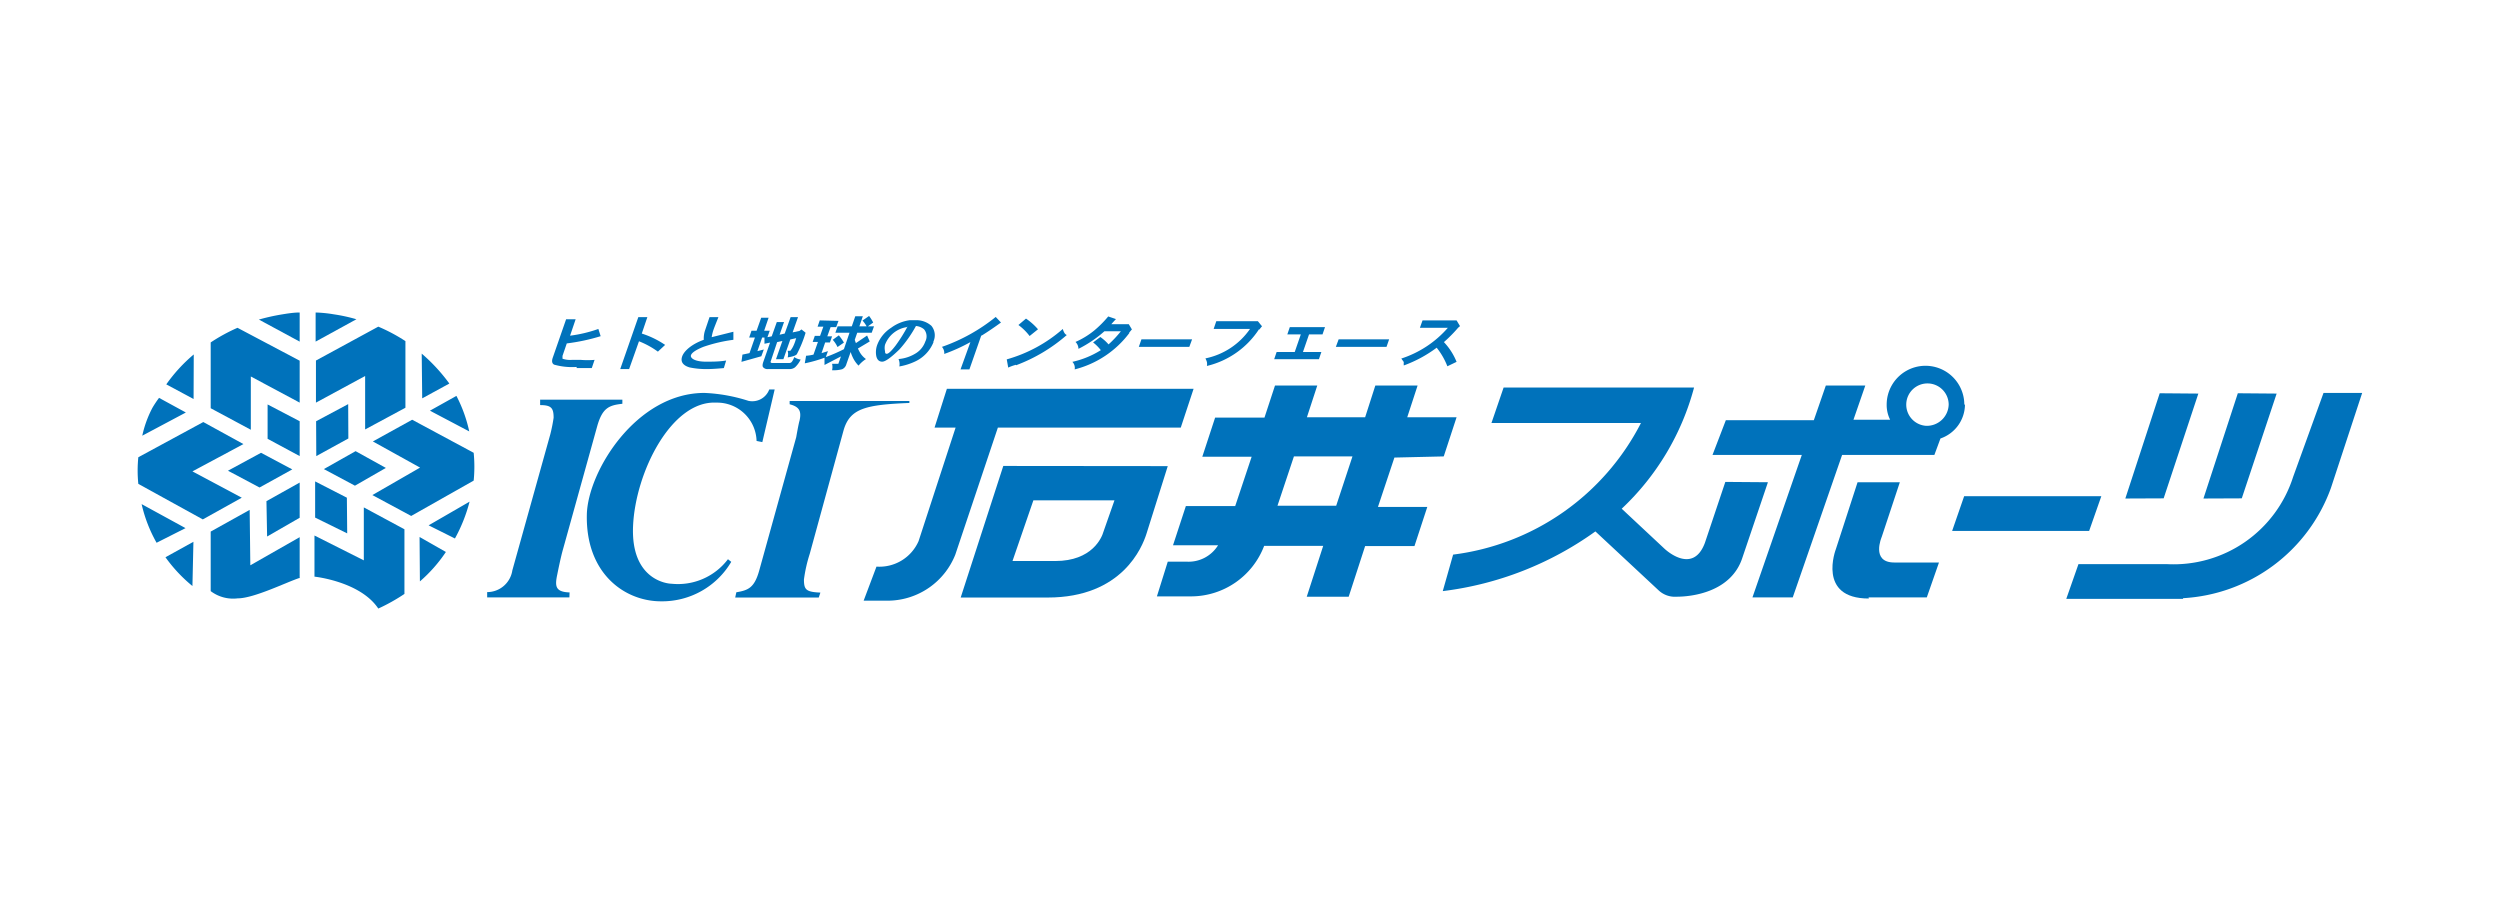 <svg xmlns="http://www.w3.org/2000/svg" width="152" height="56" viewBox="0 0 152 56"><defs><style>.cls-1{fill:#fff;}.cls-2{fill:#0072bb;}</style></defs><title>アセット 103</title><g id="レイヤー_2" data-name="レイヤー 2"><g id="レイアウト"><rect class="cls-1" width="152" height="56"/><path class="cls-2" d="M25.53,35.35a8.9,8.9,0,0,0,1.58-1.79l-1.6-.91Z"/><path class="cls-2" d="M28.53,26.23a8.54,8.54,0,0,0-.78-2.16l-1.61.9Z"/><path class="cls-2" d="M28.8,27.53a8.66,8.66,0,0,1,0,1.69L25,31.37,22.64,30.1l2.9-1.67-2.87-1.59,2.39-1.32Z"/><path class="cls-2" d="M27.66,32.74a9.6,9.6,0,0,0,.89-2.24l-2.49,1.44Z"/><path class="cls-2" d="M23,37a11.18,11.18,0,0,0,1.59-.89V32.18l-2.47-1.33,0,3.22-3-1.51v2.5S21.9,35.35,23,37"/><path class="cls-2" d="M11.7,35.63a9.06,9.06,0,0,1-1.64-1.75l1.7-.94Z"/><path class="cls-2" d="M9.52,33a8.69,8.69,0,0,1-.91-2.35l2.67,1.46Z"/><path class="cls-2" d="M8.41,29.42a8,8,0,0,1,0-1.62l3.95-2.14L14.8,27l-3.1,1.66,3,1.6-2.37,1.32Z"/><path class="cls-2" d="M9.27,24.79a6.65,6.65,0,0,0-.62,1.7l2.65-1.41-1.63-.89a6.51,6.51,0,0,0-.4.6"/><polygon class="cls-2" points="18.22 25.61 18.22 27.73 16.27 26.68 16.27 24.59 18.22 25.61"/><path class="cls-2" d="M18.22,24.48V21.93l-3.78-2a10.69,10.69,0,0,0-1.63.89v4l2.44,1.31V22.89Z"/><path class="cls-2" d="M18.22,20.77V19h0c-.36,0-.73.06-1.1.12a12.55,12.55,0,0,0-1.38.31Z"/><path class="cls-2" d="M11.78,21.55a9.58,9.58,0,0,0-1.67,1.82l1.66.89Z"/><polygon class="cls-2" points="19.22 25.61 19.23 27.73 21.18 26.66 21.17 24.57 19.22 25.61"/><path class="cls-2" d="M19.21,24.48V21.92L23,19.86a10.4,10.4,0,0,1,1.65.88v4.05L22.2,26.11V22.86Z"/><path class="cls-2" d="M19.19,20.77V19h0a8,8,0,0,1,1.1.11,10.24,10.24,0,0,1,1.38.3Z"/><path class="cls-2" d="M25.64,21.5a10.68,10.68,0,0,1,1.68,1.82l-1.65.9Z"/><polygon class="cls-2" points="17.77 28.54 15.78 29.64 13.86 28.62 15.87 27.53 17.77 28.54"/><polygon class="cls-2" points="18.22 29.34 18.22 31.48 16.24 32.62 16.2 30.47 18.22 29.34"/><polygon class="cls-2" points="19.16 29.27 21.09 30.26 21.11 32.43 19.16 31.47 19.16 29.27"/><path class="cls-2" d="M18.22,35.17V32.66l-3,1.71L15.18,31l-2.37,1.32,0,3.62a2.26,2.26,0,0,0,1.64.44c1,0,3-1,3.79-1.25"/><polygon class="cls-2" points="23.46 28.45 21.62 27.43 19.69 28.52 21.58 29.53 23.46 28.45"/><path class="cls-2" d="M72.57,23.64h-15L56.82,26H58.1L55.85,32.9a2.6,2.6,0,0,1-2.56,1.55l-.78,2.07h1.57a4.44,4.44,0,0,0,4-2.79L60.67,26H71.79Z"/><path class="cls-2" d="M87.78,27.75l.78-2.38h-3l.63-1.93-2.57,0L83,25.37H79.46l.63-1.93-2.57,0-.64,1.95h-3l-.78,2.38h3l-1,3h-3l-.78,2.38h2.74a2.11,2.11,0,0,1-1.9,1H71l-.66,2.11h2.1a4.76,4.76,0,0,0,4.42-3.07h3.59l-1,3.09H82l1-3.08h3l.78-2.38h-3l1-3Zm-6.54,3H77.67l1-3h3.56Z"/><path class="cls-2" d="M113.61,36.32h3.54l.74-2.12h-2.72c-1.44,0-.76-1.56-.76-1.56l1.1-3.32-2.57,0-1.32,4.07s-1.16,3,2,3"/><polygon class="cls-2" points="129.22 30.31 131.31 23.91 133.66 23.93 131.55 30.3 129.22 30.31"/><polygon class="cls-2" points="133.97 30.31 136.06 23.91 138.42 23.93 136.3 30.3 133.97 30.31"/><path class="cls-2" d="M132.74,36.41h-7.11l.74-2.11h5.39A7.63,7.63,0,0,0,139.42,29l1.85-5.11,2.35,0-1.9,5.78a10.16,10.16,0,0,1-9,6.7"/><path class="cls-2" d="M104.9,29.3,103.66,33c-.74,2-2.45.37-2.45.37L98.6,30.93a15.63,15.63,0,0,0,4.4-7.37H91.42l-.74,2.16h9.09a14.92,14.92,0,0,1-11.42,8l-.63,2.22A20.11,20.11,0,0,0,97,32.31l3.83,3.57a1.45,1.45,0,0,0,1.11.4c.89,0,3.32-.26,4-2.38l1.55-4.58Z"/><polygon class="cls-2" points="127.76 30.17 127.02 32.28 118.69 32.28 119.42 30.17 127.76 30.17"/><path class="cls-2" d="M61,28.33l-2.59,8H63.7c4.55,0,5.75-3.09,6-3.86L71,28.34Zm6.09,4c-.1.36-.69,1.78-2.93,1.78h-2.6l1.27-3.69h4.93Z"/><path class="cls-2" d="M34.62,36.32h-5V36a1.55,1.55,0,0,0,1.53-1.32l2.31-8.28a9.93,9.93,0,0,0,.2-1c0-.59-.14-.77-.82-.77v-.33h5l0,.25c-.81.09-1.22.24-1.54,1.4L34.23,33.4c-.13.45-.29,1.24-.35,1.54-.15.71-.11,1.05.75,1.08Z"/><path class="cls-2" d="M46,26.81a2.4,2.4,0,0,0-2.45-2.33c-2.73-.14-4.92,4.24-5.06,7.51s2.09,3.5,2.33,3.5A3.81,3.81,0,0,0,44.26,34l.2.16a4.88,4.88,0,0,1-4.27,2.4c-2.21,0-4.59-1.69-4.51-5.28.06-2.61,3-7.39,7.15-7.39a10.07,10.07,0,0,1,2.67.48,1.1,1.1,0,0,0,1.27-.69h.33l-.75,3.2Z"/><path class="cls-2" d="M49.78,36.33H44.7l.07-.32c.73-.12,1.1-.28,1.39-1.32l2.25-8.11s.14-.81.2-1c.13-.57,0-.85-.6-1v-.2h7.28v.12c-2.62.11-3.61.31-4,1.66l-2.06,7.52a8.93,8.93,0,0,0-.35,1.55c0,.63.13.76,1,.8Z"/><path class="cls-2" d="M119.43,24.6a2.36,2.36,0,0,0-4.72,0,2,2,0,0,0,.21.92h-2.23l.72-2.08-2.4,0-.73,2.11h-5.35l-.81,2.11h5.43l-3,8.66H109l3-8.66h5.61l.37-1a2.2,2.2,0,0,0,1.49-2.06m-2.36,1.29a1.29,1.29,0,1,1,1.37-1.29,1.33,1.33,0,0,1-1.37,1.29"/><path class="cls-2" d="M35.06,22.31a4,4,0,0,1-1.37-.14c-.13-.07-.15-.21-.09-.4l.82-2.36H35l-.34,1A8.21,8.21,0,0,0,36.38,20l.14.44a12,12,0,0,1-2.06.44l-.26.76c0,.08,0,.14,0,.17a1.45,1.45,0,0,0,.58.07h.52a5.1,5.1,0,0,0,.85,0l-.17.5-.92,0"/><path class="cls-2" d="M40,21.38a5.15,5.15,0,0,0-1.15-.63l-.6,1.69h-.54l1.1-3.16h.55l-.34,1a5.49,5.49,0,0,1,1.42.69Z"/><path class="cls-2" d="M43,22.44a5,5,0,0,1-1.07-.1c-.41-.12-.57-.35-.45-.68s.58-.74,1.31-1a1.56,1.56,0,0,1,.09-.61l.26-.77h.54c-.15.38-.26.65-.31.8a2.61,2.61,0,0,0-.1.42l1.32-.33,0,.49a9.19,9.19,0,0,0-1.83.43c-.44.18-.7.35-.75.51s.2.38.87.39c.43,0,.85,0,1.27-.07l-.14.46q-.67.06-1,.06"/><path class="cls-2" d="M46,20.11l.28-.79h.45l-.27.79h.34l-.14.39.26-.05.31-.87h.44l-.27.77.31-.07.36-1h.45l-.33.93.42-.09.12-.09.25.2a7.21,7.21,0,0,1-.53,1.3c-.05.08-.24.15-.56.2a.77.77,0,0,0,0-.4h.16s.12-.13.22-.37.08-.23.14-.4l-.36.08-.42,1.2h-.45l.39-1.11-.32.07L46.85,22s0,.07.1.07H48a.19.19,0,0,0,.15-.08,1,1,0,0,0,.14-.28.84.84,0,0,0,.39.15,1.6,1.6,0,0,1-.34.47.52.52,0,0,1-.32.11H46.69a.34.34,0,0,1-.28-.1c-.06-.05-.06-.17,0-.34l.41-1.17-.34.07,0-.38.14,0h-.28l-.29.83.39-.1-.15.41L45.08,22l.06-.44.43-.09.33-.95h-.35l.14-.41Z"/><path class="cls-2" d="M51,20.39l-.37.27a1.7,1.7,0,0,1,.29.44l.39-.27a2.84,2.84,0,0,0-.31-.44m-1.16-.91-.13.38h.35l-.2.56h-.32l-.13.37h.32l-.27.77a2.6,2.6,0,0,1-.45.07l-.08.46a8.22,8.22,0,0,0,1.2-.34v.44l1-.52-.16.45h-.38a.83.83,0,0,1,0,.39,2,2,0,0,0,.61-.06.46.46,0,0,0,.26-.31l.26-.74a2.23,2.23,0,0,0,.12.31,1.75,1.75,0,0,0,.36.52,1.9,1.9,0,0,1,.45-.4,1.31,1.31,0,0,1-.41-.48l-.08-.16.72-.43-.16-.36-.68.46a1.59,1.59,0,0,1-.07-.2l.15-.43H53l.14-.39h-.37l.32-.23a2.64,2.64,0,0,0-.25-.4l-.4.28a1.81,1.81,0,0,1,.25.35h-.44l.21-.61H52l-.21.61h-.86l-.14.39h.86l-.34,1a10,10,0,0,1-1.1.48l.13-.36-.39.12.22-.65h.29l.13-.37H50.3l.2-.56h.34l.14-.38Z"/><path class="cls-2" d="M55.18,19.85A9.61,9.61,0,0,1,54.46,21c-.25.33-.44.51-.54.51s-.11-.06-.11-.16a.83.83,0,0,1,0-.39,1.68,1.68,0,0,1,1.32-1.07m1.6.92a.91.91,0,0,0-.1-1,1.38,1.38,0,0,0-1-.34h-.33a2.43,2.43,0,0,0-1.12.46,2.13,2.13,0,0,0-.83,1,1.29,1.29,0,0,0-.07.73q.08.33.36.33t1.05-.75a7.5,7.5,0,0,0,1-1.42.89.89,0,0,1,.49.2.67.67,0,0,1,.08.74,1.38,1.38,0,0,1-.56.71,2.34,2.34,0,0,1-1.07.36.78.78,0,0,1,.05.45,3.72,3.72,0,0,0,1-.32,2.2,2.2,0,0,0,1.09-1.19"/><path class="cls-2" d="M59.66,20.4l-.72,2.06H58.4L59,20.8a10.48,10.48,0,0,1-1.59.72.57.57,0,0,0-.14-.43,10.9,10.9,0,0,0,3.27-1.82l.32.34c-.42.3-.81.57-1.17.79"/><path class="cls-2" d="M62.6,20.43a3.32,3.32,0,0,0-.68-.67l.46-.39a3.74,3.74,0,0,1,.73.65Zm-.83,1.75a2.7,2.7,0,0,0-.47.17l-.09-.5A8.78,8.78,0,0,0,64.62,20a.8.8,0,0,0,.08.21.33.33,0,0,0,.16.16,10,10,0,0,1-3.09,1.84"/><path class="cls-2" d="M68.67,20.24a6,6,0,0,1-3.33,2.22A.52.52,0,0,0,65.2,22a5.48,5.48,0,0,0,1.73-.71,2.61,2.61,0,0,0-.47-.47l.44-.33a2.75,2.75,0,0,1,.5.45,6.59,6.59,0,0,0,.75-.8h-1a7.26,7.26,0,0,1-1.58,1.07.6.6,0,0,0-.18-.42,4.91,4.91,0,0,0,1.12-.68,6.44,6.44,0,0,0,.87-.87l.47.16c-.09.1-.19.2-.28.31h1l.06,0,.19.32a2.7,2.7,0,0,0-.18.22"/><polygon class="cls-2" points="69.4 20.63 69.24 21.09 72.31 21.09 72.48 20.63 69.4 20.63"/><path class="cls-2" d="M76.56,20a5.23,5.23,0,0,1-3.18,2.25.68.68,0,0,0,0-.24,1.28,1.28,0,0,0-.09-.22A4.35,4.35,0,0,0,76,20H73.79l.16-.47h2.47l.06,0,.25.31a1.63,1.63,0,0,0-.17.22"/><polygon class="cls-2" points="77.47 21.84 77.62 21.4 78.72 21.4 79.09 20.33 78.27 20.33 78.42 19.89 80.56 19.89 80.41 20.33 79.59 20.33 79.22 21.4 80.34 21.4 80.19 21.84 77.47 21.84"/><polygon class="cls-2" points="81.39 20.63 81.22 21.09 84.3 21.09 84.46 20.63 81.39 20.63"/><path class="cls-2" d="M88,22.27a4.26,4.26,0,0,0-.65-1.13,7.73,7.73,0,0,1-2,1.08,1.3,1.3,0,0,1,0-.21l-.15-.21a6.36,6.36,0,0,0,2.83-1.87H86.33l.16-.45h2l.07,0,.21.35a.94.94,0,0,0-.18.17,8.56,8.56,0,0,1-.8.8A3.84,3.84,0,0,1,88.56,22Z"/></g></g></svg>